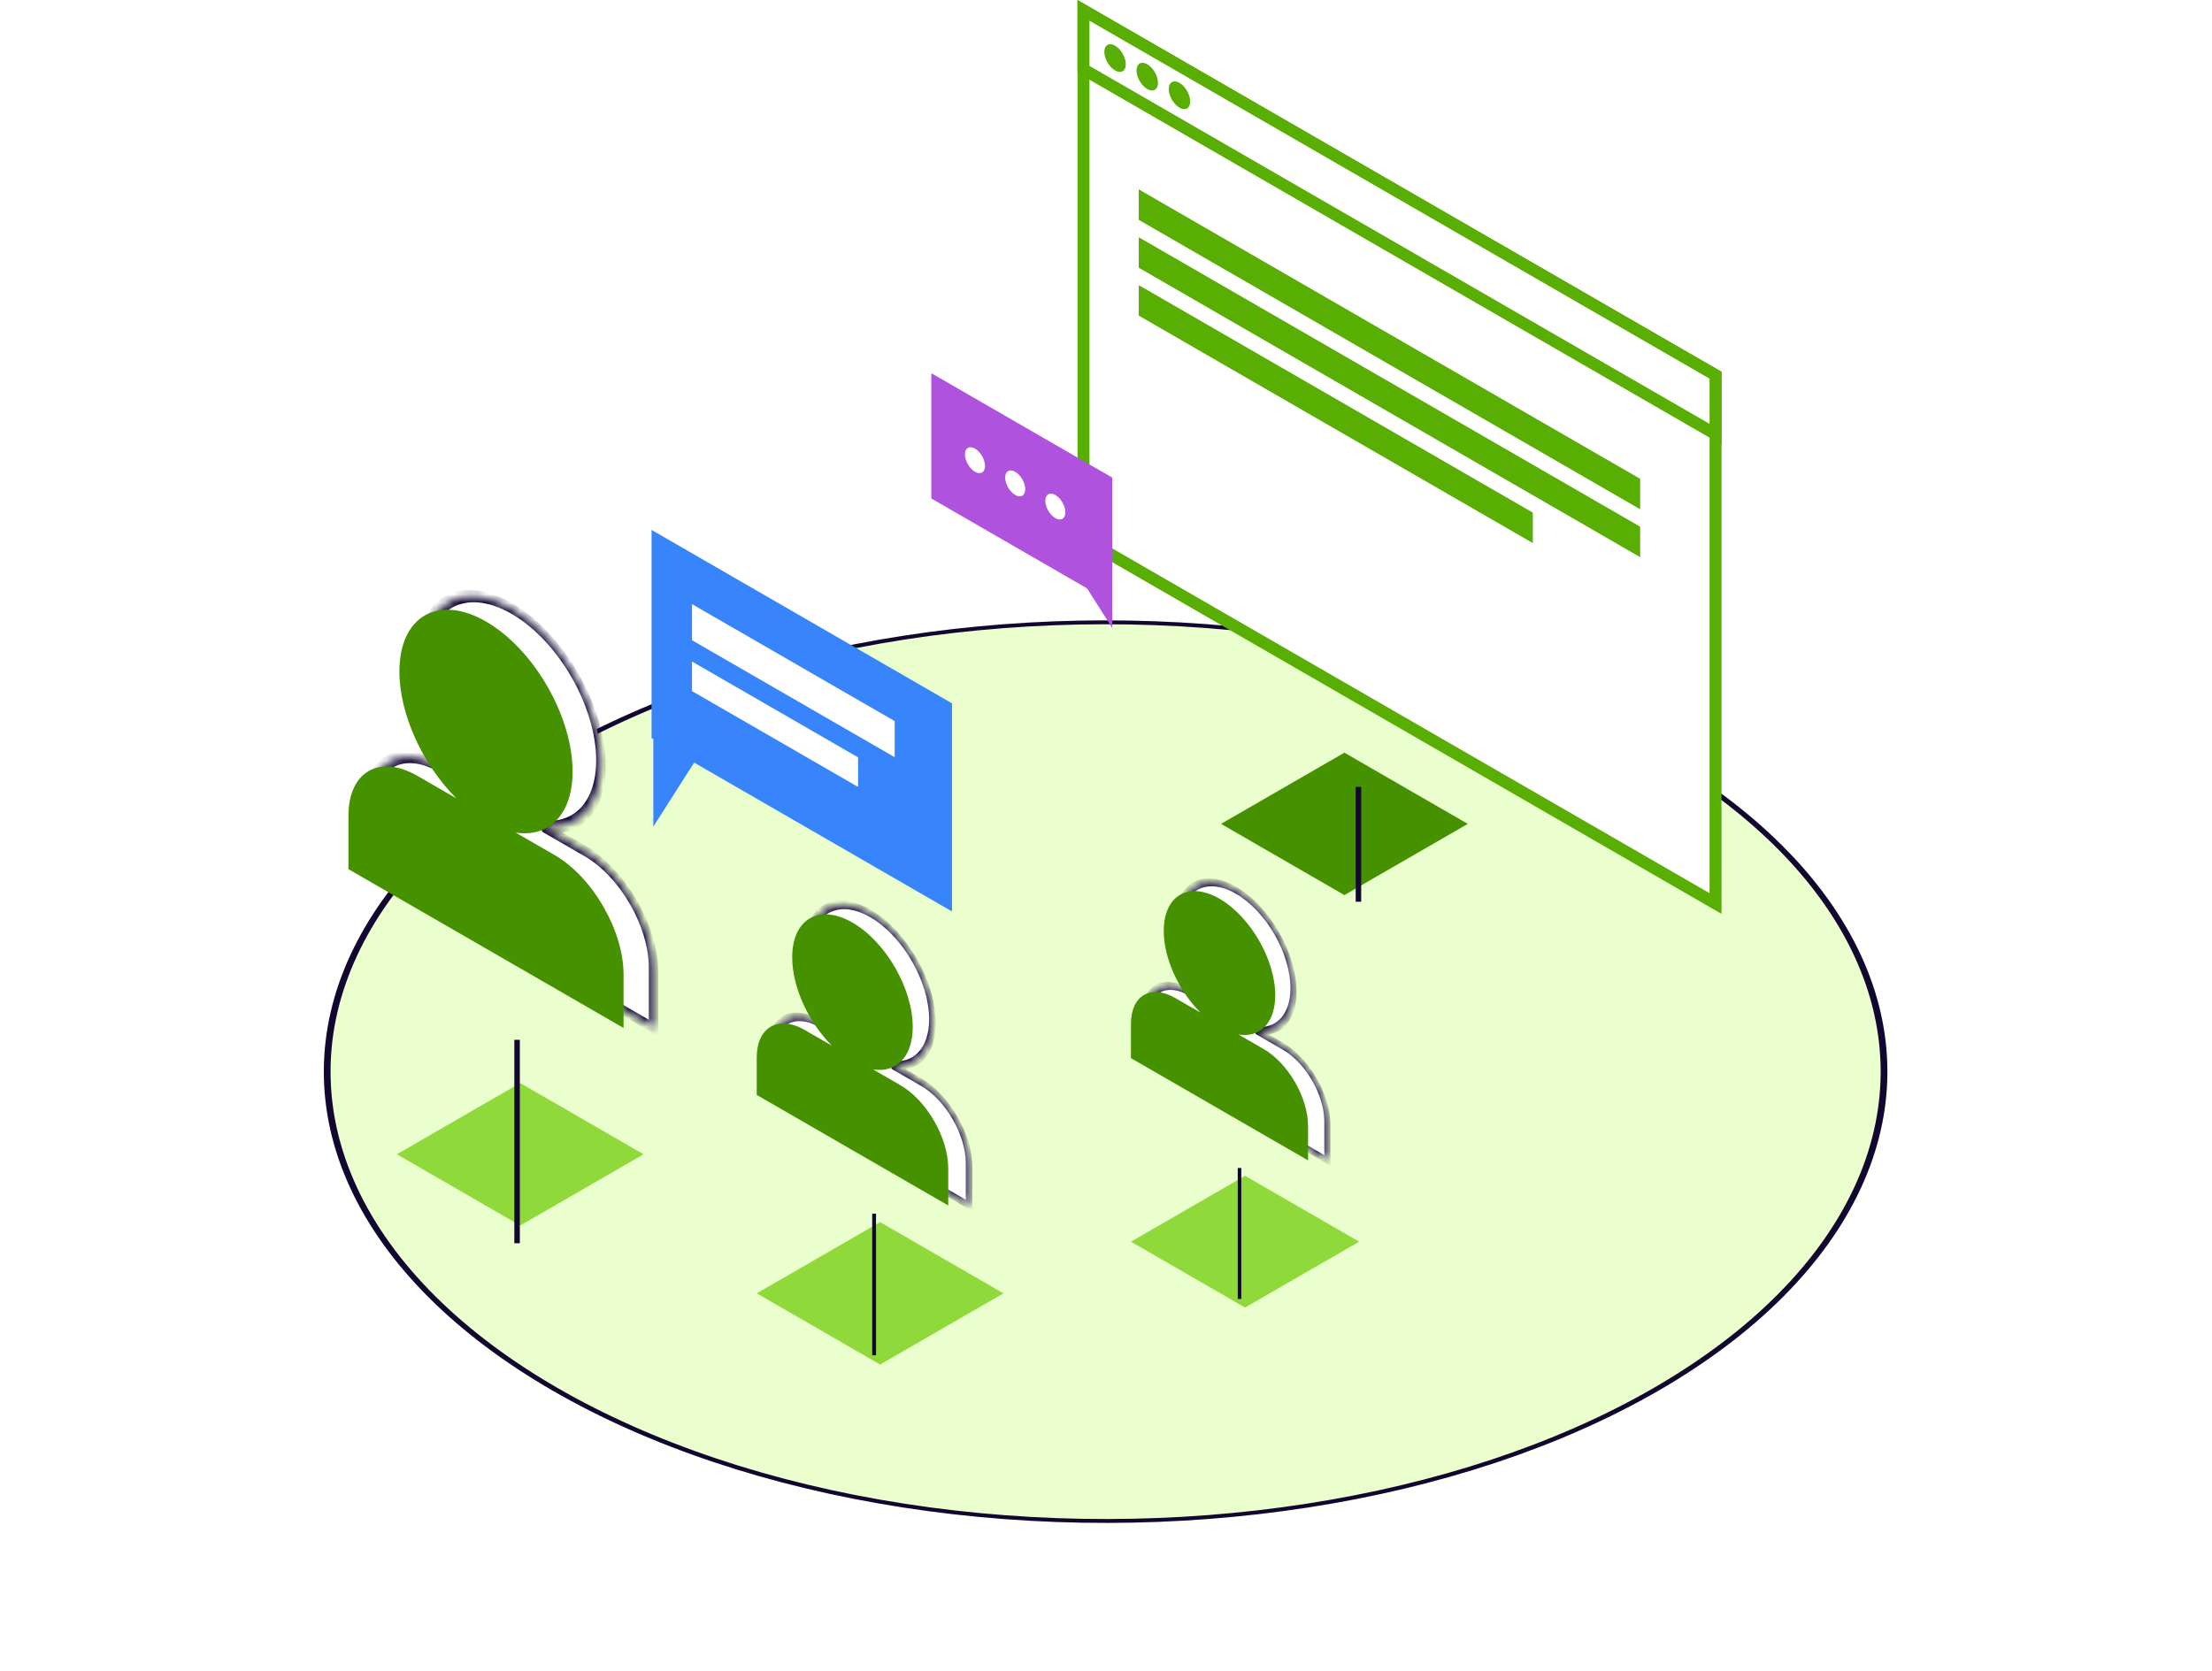 <?xml version="1.0" encoding="UTF-8"?>
<svg xmlns="http://www.w3.org/2000/svg" xmlns:xlink="http://www.w3.org/1999/xlink" width="266" height="201" viewBox="0 0 266 201" fill="none">
  <g filter="url(#filter0_d_54927_64452)">
    <circle cx="76.76" cy="76.76" r="76.76" transform="matrix(0.866 0.5 -0.866 0.5 132.953 46.847)" fill="url(#pattern0_54927_64452)"></circle>
    <circle cx="76.76" cy="76.76" r="76.76" transform="matrix(0.866 0.5 -0.866 0.5 132.953 46.847)" fill="#EAFFCD"></circle>
    <circle cx="76.76" cy="76.76" r="76.43" transform="matrix(0.866 0.5 -0.866 0.5 132.953 46.847)" stroke="#120731" stroke-width="0.661"></circle>
  </g>
  <rect width="17.129" height="17.129" transform="matrix(0.866 0.5 -0.866 0.5 62.557 130.274)" fill="#90D93B"></rect>
  <rect width="17.129" height="17.129" transform="matrix(0.866 0.5 -0.866 0.5 105.834 147)" fill="#90D93B"></rect>
  <rect width="15.844" height="15.844" transform="matrix(0.866 0.5 -0.866 0.5 149.722 141.428)" fill="#90D93B"></rect>
  <rect width="17.129" height="17.129" transform="matrix(0.866 0.5 -0.866 0.5 161.669 90.532)" fill="#459100"></rect>
  <g filter="url(#filter1_d_54927_64452)">
    <path d="M163.357 84.065V97.88" stroke="#120731" stroke-width="0.661"></path>
  </g>
  <rect x="0.719" y="1.245" width="87.767" height="63.547" transform="matrix(0.866 0.5 0 1 129.669 -0.359)" fill="white" stroke="#58AE03" stroke-width="1.66"></rect>
  <rect x="0.719" y="1.245" width="87.767" height="7.096" transform="matrix(0.866 0.5 0 1 129.669 -0.359)" fill="white" stroke="#58AE03" stroke-width="1.66"></rect>
  <circle cx="1.49" cy="1.49" r="1.49" transform="matrix(0.866 0.5 0 1 132.8 4.751)" fill="#58AE03"></circle>
  <circle cx="1.49" cy="1.49" r="1.49" transform="matrix(0.866 0.5 0 1 136.672 6.986)" fill="#58AE03"></circle>
  <circle cx="1.49" cy="1.49" r="1.49" transform="matrix(0.866 0.5 0 1 140.544 9.222)" fill="#58AE03"></circle>
  <rect width="69.625" height="3.665" transform="matrix(0.866 0.5 0 1 136.94 22.779)" fill="#58AE03"></rect>
  <rect width="69.625" height="3.665" transform="matrix(0.866 0.5 0 1 136.94 28.538)" fill="#58AE03"></rect>
  <rect width="54.717" height="3.665" transform="matrix(0.866 0.5 0 1 136.94 34.298)" fill="#58AE03"></rect>
  <path d="M133.75 68.331L133.751 68.332V75.524L130.721 70.77L111.996 59.959V44.888L133.75 57.447V68.331Z" fill="#AF52DE"></path>
  <circle cx="1.394" cy="1.394" r="1.394" transform="matrix(0.866 0.5 0 1 116.039 53.259)" fill="white"></circle>
  <circle cx="1.394" cy="1.394" r="1.394" transform="matrix(0.866 0.5 0 1 120.875 56.051)" fill="white"></circle>
  <circle cx="1.394" cy="1.394" r="1.394" transform="matrix(0.866 0.5 0 1 125.702 58.838)" fill="white"></circle>
  <path d="M114.482 109.631L83.472 91.727L78.564 99.428V88.893L78.353 88.772V63.74L114.482 84.599V109.631Z" fill="#3784FB"></path>
  <rect width="28.143" height="4.341" transform="matrix(0.866 0.5 0 1 83.215 72.663)" fill="white"></rect>
  <rect width="23.061" height="3.557" transform="matrix(0.866 0.5 0 1 83.215 79.567)" fill="white"></rect>
  <g filter="url(#filter2_d_54927_64452)">
    <path d="M62.181 114.487V138.958" stroke="#120731" stroke-width="0.661"></path>
  </g>
  <mask id="path-54-inside-1_54927_64452" fill="white">
    <path d="M61.512 73.169C67.45 76.597 72.264 84.934 72.264 91.791C72.264 97.154 69.319 100.022 65.194 99.377L70.288 102.318C74.875 104.966 78.593 111.407 78.593 116.703V123.644L44.432 103.921V96.98C44.432 91.683 48.15 89.537 52.737 92.185L57.83 95.125C53.705 91.008 50.76 84.739 50.76 79.376C50.761 72.52 55.574 69.741 61.512 73.169Z"></path>
  </mask>
  <path d="M61.512 73.169C67.45 76.597 72.264 84.934 72.264 91.791C72.264 97.154 69.319 100.022 65.194 99.377L70.288 102.318C74.875 104.966 78.593 111.407 78.593 116.703V123.644L44.432 103.921V96.98C44.432 91.683 48.15 89.537 52.737 92.185L57.83 95.125C53.705 91.008 50.76 84.739 50.76 79.376C50.761 72.52 55.574 69.741 61.512 73.169Z" fill="white"></path>
  <path d="M61.512 73.169L61.512 72.508L61.512 72.508V73.169ZM72.264 91.791L72.837 92.121L72.837 92.121L72.264 91.791ZM65.194 99.377L64.998 98.643L65.194 100.039V99.377ZM78.593 123.644V124.306L79.166 124.636V123.975L78.593 123.644ZM44.432 103.921L43.859 103.591V104.252L44.432 104.583V103.921ZM52.737 92.185L52.737 91.523L52.737 91.523L52.737 92.185ZM57.83 95.125V95.787L58.026 94.617L57.83 95.125ZM50.76 79.376L50.188 79.045V79.045L50.76 79.376ZM61.512 73.169L61.512 73.831C67.133 77.076 71.691 84.969 71.691 91.46L72.264 91.791L72.837 92.121C72.836 84.9 67.766 76.119 61.512 72.508L61.512 73.169ZM72.264 91.791L71.691 91.46C71.691 96.536 68.904 99.254 64.998 98.643L65.194 99.377L65.391 100.112C69.734 100.791 72.837 97.771 72.837 92.121L72.264 91.791ZM65.194 99.377V100.039L70.288 102.98V102.318V101.657L65.194 98.716V99.377ZM70.288 102.318V102.98C74.559 105.445 78.02 111.441 78.02 116.372L78.593 116.703L79.166 117.034C79.166 111.372 75.191 104.488 70.288 101.657V102.318ZM78.593 116.703L78.02 116.372V123.314L78.593 123.644L79.166 123.975V117.034L78.593 116.703ZM78.593 123.644V122.983L44.432 103.26V103.921V104.583L78.593 124.306V123.644ZM44.432 103.921L45.005 104.252V97.311L44.432 96.98L43.859 96.649V103.591L44.432 103.921ZM44.432 96.98L45.005 97.311C45.005 92.379 48.466 90.381 52.737 92.846L52.737 92.185L52.737 91.523C47.834 88.693 43.859 90.988 43.859 96.649L44.432 96.98ZM52.737 92.185V92.846L57.83 95.787V95.125V94.464L52.737 91.523V92.185ZM57.83 95.125L58.026 94.617C54.12 90.719 51.333 84.783 51.333 79.707L50.76 79.376L50.188 79.045C50.188 84.695 53.29 91.298 57.634 95.633L57.83 95.125ZM50.76 79.376L51.333 79.707C51.333 73.216 55.891 70.585 61.512 73.831V73.169V72.508C55.258 68.897 50.188 71.824 50.188 79.045L50.76 79.376Z" fill="#120731" mask="url(#path-54-inside-1_54927_64452)"></path>
  <path d="M58.443 74.758C64.194 78.079 68.856 86.154 68.856 92.795C68.855 97.989 66.003 100.767 62.008 100.141L66.681 102.839C71.268 105.487 74.986 111.928 74.986 117.224V123.645L41.901 104.543V98.122C41.901 92.825 45.619 90.679 50.206 93.327L54.878 96.025C50.883 92.037 48.031 85.966 48.03 80.771C48.03 74.131 52.692 71.438 58.443 74.758Z" fill="#459100"></path>
  <g filter="url(#filter3_d_54927_64452)">
    <path d="M105.115 138.619V155.65" stroke="#120731" stroke-width="0.46"></path>
  </g>
  <mask id="path-58-inside-2_54927_64452" fill="white">
    <path d="M104.649 109.863C108.782 112.249 112.131 118.051 112.131 122.823C112.131 126.555 110.082 128.552 107.212 128.103L110.757 130.149C113.949 131.993 116.537 136.475 116.537 140.161V144.992L92.762 131.266V126.435C92.762 122.749 95.349 121.254 98.541 123.097L102.087 125.144C99.216 122.278 97.166 117.915 97.166 114.183C97.166 109.411 100.517 107.477 104.649 109.863Z"></path>
  </mask>
  <path d="M104.649 109.863C108.782 112.249 112.131 118.051 112.131 122.823C112.131 126.555 110.082 128.552 107.212 128.103L110.757 130.149C113.949 131.993 116.537 136.475 116.537 140.161V144.992L92.762 131.266V126.435C92.762 122.749 95.349 121.254 98.541 123.097L102.087 125.144C99.216 122.278 97.166 117.915 97.166 114.183C97.166 109.411 100.517 107.477 104.649 109.863Z" fill="white"></path>
  <path d="M104.649 109.863L104.649 109.403L104.649 109.403V109.863ZM112.131 122.823L112.53 123.053L112.53 123.053L112.131 122.823ZM107.212 128.103L107.075 127.591L107.212 128.563V128.103ZM110.757 130.149L110.757 129.689L110.757 129.689V130.149ZM116.537 144.992V145.453L116.935 145.683V145.222L116.537 144.992ZM92.762 131.266L92.363 131.036V131.496L92.762 131.726V131.266ZM98.541 123.097L98.541 122.636L98.541 122.636L98.541 123.097ZM102.087 125.144V125.604L102.223 124.79L102.087 125.144ZM97.166 114.183L96.768 113.953V113.953L97.166 114.183ZM104.649 109.863L104.649 110.324C108.561 112.582 111.733 118.075 111.733 122.593L112.131 122.823L112.53 123.053C112.53 118.027 109.002 111.916 104.649 109.403L104.649 109.863ZM112.131 122.823L111.733 122.593C111.733 126.125 109.793 128.016 107.075 127.591L107.212 128.103L107.348 128.614C110.371 129.087 112.53 126.985 112.53 123.053L112.131 122.823ZM107.212 128.103V128.563L110.757 130.61V130.149V129.689L107.212 127.642V128.103ZM110.757 130.149L110.757 130.61C113.729 132.326 116.138 136.499 116.138 139.931L116.537 140.161L116.935 140.391C116.935 136.451 114.169 131.659 110.757 129.689L110.757 130.149ZM116.537 140.161L116.138 139.931V144.762L116.537 144.992L116.935 145.222V140.391L116.537 140.161ZM116.537 144.992V144.532L92.762 130.805V131.266V131.726L116.537 145.453V144.992ZM92.762 131.266L93.16 131.496V126.665L92.762 126.435L92.363 126.204V131.036L92.762 131.266ZM92.762 126.435L93.16 126.665C93.16 123.233 95.57 121.841 98.541 123.557L98.541 123.097L98.541 122.636C95.129 120.667 92.363 122.264 92.363 126.204L92.762 126.435ZM98.541 123.097V123.557L102.087 125.604V125.144V124.683L98.541 122.636V123.097ZM102.087 125.144L102.223 124.79C99.505 122.077 97.565 117.946 97.565 114.413L97.166 114.183L96.768 113.953C96.768 117.885 98.927 122.48 101.95 125.497L102.087 125.144ZM97.166 114.183L97.565 114.413C97.565 109.895 100.737 108.065 104.649 110.324V109.863V109.403C100.297 106.89 96.768 108.927 96.768 113.953L97.166 114.183Z" fill="#120731" mask="url(#path-58-inside-2_54927_64452)"></path>
  <path d="M102.513 110.969C106.515 113.28 109.76 118.9 109.76 123.521C109.76 127.137 107.775 129.07 104.994 128.634L108.246 130.512C111.438 132.355 114.027 136.838 114.027 140.524V144.993L91 131.698V127.229C91 123.544 93.588 122.049 96.78 123.892L100.032 125.769C97.251 122.994 95.266 118.768 95.266 115.153C95.266 110.532 98.511 108.659 102.513 110.969Z" fill="#459100"></path>
  <g filter="url(#filter4_d_54927_64452)">
    <path d="M149.056 133.676V149.429" stroke="#120731" stroke-width="0.426"></path>
  </g>
  <mask id="path-62-inside-3_54927_64452" fill="white">
    <path d="M148.625 107.076C152.447 109.283 155.546 114.651 155.546 119.065C155.546 122.517 153.65 124.363 150.995 123.948L154.275 125.842C157.228 127.546 159.621 131.692 159.621 135.102V139.57L137.629 126.873V122.405C137.629 118.996 140.023 117.613 142.976 119.318L146.255 121.211C143.6 118.561 141.704 114.525 141.704 111.073C141.704 106.659 144.802 104.87 148.625 107.076Z"></path>
  </mask>
  <path d="M148.625 107.076C152.447 109.283 155.546 114.651 155.546 119.065C155.546 122.517 153.65 124.363 150.995 123.948L154.275 125.842C157.228 127.546 159.621 131.692 159.621 135.102V139.57L137.629 126.873V122.405C137.629 118.996 140.023 117.613 142.976 119.318L146.255 121.211C143.6 118.561 141.704 114.525 141.704 111.073C141.704 106.659 144.802 104.87 148.625 107.076Z" fill="white"></path>
  <path d="M148.625 107.076L148.625 106.651L148.625 106.651L148.625 107.076ZM155.546 119.065L155.915 119.278V119.278L155.546 119.065ZM150.995 123.948L150.868 123.475L150.995 124.373V123.948ZM154.275 125.842L154.275 125.416L154.275 125.416V125.842ZM159.621 139.57V139.995L159.99 140.208V139.782L159.621 139.57ZM137.629 126.873L137.261 126.66V127.086L137.629 127.299V126.873ZM146.255 121.211V121.637L146.381 120.884L146.255 121.211ZM141.704 111.073L141.335 110.86L141.335 110.86L141.704 111.073ZM148.625 107.076V107.502C152.244 109.592 155.178 114.673 155.178 118.852L155.546 119.065L155.915 119.278C155.915 114.629 152.651 108.975 148.625 106.651V107.076ZM155.546 119.065L155.178 118.852C155.177 122.12 153.383 123.868 150.868 123.475L150.995 123.948L151.121 124.42C153.917 124.858 155.915 122.915 155.915 119.278L155.546 119.065ZM150.995 123.948V124.373L154.275 126.267V125.842V125.416L150.995 123.522V123.948ZM154.275 125.842L154.275 126.267C157.024 127.855 159.252 131.715 159.252 134.889L159.621 135.102L159.99 135.315C159.99 131.67 157.431 127.238 154.275 125.416L154.275 125.842ZM159.621 135.102L159.252 134.889V139.357L159.621 139.57L159.99 139.782V135.315L159.621 135.102ZM159.621 139.57V139.144L137.629 126.447V126.873V127.299L159.621 139.995V139.57ZM137.629 126.873L137.998 127.086V122.618L137.629 122.405L137.261 122.192V126.66L137.629 126.873ZM137.629 122.405L137.998 122.618C137.998 119.444 140.227 118.157 142.976 119.744V119.318V118.892C139.82 117.07 137.261 118.547 137.261 122.192L137.629 122.405ZM142.976 119.318V119.744L146.255 121.637V121.211V120.785L142.976 118.892V119.318ZM146.255 121.211L146.381 120.884C143.867 118.374 142.073 114.554 142.073 111.286L141.704 111.073L141.335 110.86C141.336 114.497 143.333 118.747 146.129 121.538L146.255 121.211ZM141.704 111.073L142.073 111.286C142.073 107.107 145.006 105.413 148.625 107.502L148.625 107.076L148.625 106.651C144.599 104.326 141.335 106.211 141.335 110.86L141.704 111.073Z" fill="#120731" mask="url(#path-62-inside-3_54927_64452)"></path>
  <path d="M146.649 108.1C150.352 110.237 153.353 115.435 153.353 119.71C153.353 123.054 151.516 124.842 148.944 124.439L151.953 126.176C154.906 127.881 157.299 132.027 157.299 135.437V139.57L136 127.273V123.14C136 119.73 138.394 118.348 141.347 120.053L144.355 121.79C141.783 119.223 139.946 115.314 139.946 111.97C139.946 107.695 142.947 105.962 146.649 108.1Z" fill="#459100"></path>
  <defs>
    <filter id="filter0_d_54927_64452" x="38.941" y="69.33" width="188.024" height="113.846" filterUnits="userSpaceOnUse" color-interpolation-filters="sRGB">
      <feFlood flood-opacity="0" result="BackgroundImageFix"></feFlood>
      <feColorMatrix in="SourceAlpha" type="matrix" values="0 0 0 0 0 0 0 0 0 0 0 0 0 0 0 0 0 0 127 0" result="hardAlpha"></feColorMatrix>
      <feOffset dy="5.291"></feOffset>
      <feComposite in2="hardAlpha" operator="out"></feComposite>
      <feColorMatrix type="matrix" values="0 0 0 0 0.396 0 0 0 0 0.63 0 0 0 0 0.124 0 0 0 1 0"></feColorMatrix>
      <feBlend mode="normal" in2="BackgroundImageFix" result="effect1_dropShadow_54927_64452"></feBlend>
      <feBlend mode="normal" in="SourceGraphic" in2="effect1_dropShadow_54927_64452" result="shape"></feBlend>
    </filter>
    <filter id="filter1_d_54927_64452" x="152.444" y="84.065" width="21.825" height="34.979" filterUnits="userSpaceOnUse" color-interpolation-filters="sRGB">
      <feFlood flood-opacity="0" result="BackgroundImageFix"></feFlood>
      <feColorMatrix in="SourceAlpha" type="matrix" values="0 0 0 0 0 0 0 0 0 0 0 0 0 0 0 0 0 0 127 0" result="hardAlpha"></feColorMatrix>
      <feOffset dy="10.582"></feOffset>
      <feGaussianBlur stdDeviation="5.291"></feGaussianBlur>
      <feComposite in2="hardAlpha" operator="out"></feComposite>
      <feColorMatrix type="matrix" values="0 0 0 0 0 0 0 0 0 0 0 0 0 0 0 0 0 0 0.25 0"></feColorMatrix>
      <feBlend mode="normal" in2="BackgroundImageFix" result="effect1_dropShadow_54927_64452"></feBlend>
      <feBlend mode="normal" in="SourceGraphic" in2="effect1_dropShadow_54927_64452" result="shape"></feBlend>
    </filter>
    <filter id="filter2_d_54927_64452" x="51.268" y="114.487" width="21.825" height="45.634" filterUnits="userSpaceOnUse" color-interpolation-filters="sRGB">
      <feFlood flood-opacity="0" result="BackgroundImageFix"></feFlood>
      <feColorMatrix in="SourceAlpha" type="matrix" values="0 0 0 0 0 0 0 0 0 0 0 0 0 0 0 0 0 0 127 0" result="hardAlpha"></feColorMatrix>
      <feOffset dy="10.582"></feOffset>
      <feGaussianBlur stdDeviation="5.291"></feGaussianBlur>
      <feComposite in2="hardAlpha" operator="out"></feComposite>
      <feColorMatrix type="matrix" values="0 0 0 0 0 0 0 0 0 0 0 0 0 0 0 0 0 0 0.25 0"></feColorMatrix>
      <feBlend mode="normal" in2="BackgroundImageFix" result="effect1_dropShadow_54927_64452"></feBlend>
      <feBlend mode="normal" in="SourceGraphic" in2="effect1_dropShadow_54927_64452" result="shape"></feBlend>
    </filter>
    <filter id="filter3_d_54927_64452" x="97.52" y="138.619" width="15.19" height="31.76" filterUnits="userSpaceOnUse" color-interpolation-filters="sRGB">
      <feFlood flood-opacity="0" result="BackgroundImageFix"></feFlood>
      <feColorMatrix in="SourceAlpha" type="matrix" values="0 0 0 0 0 0 0 0 0 0 0 0 0 0 0 0 0 0 127 0" result="hardAlpha"></feColorMatrix>
      <feOffset dy="7.365"></feOffset>
      <feGaussianBlur stdDeviation="3.682"></feGaussianBlur>
      <feComposite in2="hardAlpha" operator="out"></feComposite>
      <feColorMatrix type="matrix" values="0 0 0 0 0 0 0 0 0 0 0 0 0 0 0 0 0 0 0.25 0"></feColorMatrix>
      <feBlend mode="normal" in2="BackgroundImageFix" result="effect1_dropShadow_54927_64452"></feBlend>
      <feBlend mode="normal" in="SourceGraphic" in2="effect1_dropShadow_54927_64452" result="shape"></feBlend>
    </filter>
    <filter id="filter4_d_54927_64452" x="142.031" y="133.676" width="14.05" height="29.377" filterUnits="userSpaceOnUse" color-interpolation-filters="sRGB">
      <feFlood flood-opacity="0" result="BackgroundImageFix"></feFlood>
      <feColorMatrix in="SourceAlpha" type="matrix" values="0 0 0 0 0 0 0 0 0 0 0 0 0 0 0 0 0 0 127 0" result="hardAlpha"></feColorMatrix>
      <feOffset dy="6.812"></feOffset>
      <feGaussianBlur stdDeviation="3.406"></feGaussianBlur>
      <feComposite in2="hardAlpha" operator="out"></feComposite>
      <feColorMatrix type="matrix" values="0 0 0 0 0 0 0 0 0 0 0 0 0 0 0 0 0 0 0.25 0"></feColorMatrix>
      <feBlend mode="normal" in2="BackgroundImageFix" result="effect1_dropShadow_54927_64452"></feBlend>
      <feBlend mode="normal" in="SourceGraphic" in2="effect1_dropShadow_54927_64452" result="shape"></feBlend>
    </filter>
    <pattern id="pattern0_54927_64452" patternUnits="userSpaceOnUse" patternTransform="matrix(293.909 0 0 165.324 -70.194 -5.901)" preserveAspectRatio="none" viewBox="0 0 202 113.625" width="1" height="1">
      <g id="pattern0_54927_64452_inner">
        <g clip-path="url(#clip0_54927_64452)">
          <rect width="202" height="113.625" fill="white"></rect>
          <ellipse cx="16.314" cy="31.923" rx="123.929" ry="96.852" fill="url(#paint0_radial_54927_64452)"></ellipse>
          <ellipse cx="177.201" cy="17.855" rx="50.32" ry="61.953" fill="url(#paint1_radial_54927_64452)"></ellipse>
          <ellipse cx="123.949" cy="99.898" rx="71.067" ry="87.496" transform="rotate(82.408 123.949 99.898)" fill="url(#paint2_radial_54927_64452)"></ellipse>
          <line y1="11.362" x2="201.371" y2="11.362" stroke="black" stroke-width="0.135"></line>
          <line y1="22.617" x2="201.371" y2="22.617" stroke="black" stroke-width="0.135"></line>
          <line y1="33.871" x2="201.371" y2="33.871" stroke="black" stroke-width="0.135"></line>
          <line y1="45.125" x2="201.371" y2="45.125" stroke="black" stroke-width="0.135"></line>
          <line x1="0.629" y1="56.379" x2="202" y2="56.379" stroke="black" stroke-width="0.135"></line>
          <line x1="0.629" y1="67.633" x2="202" y2="67.633" stroke="black" stroke-width="0.135"></line>
          <line x1="0.629" y1="78.887" x2="202" y2="78.887" stroke="black" stroke-width="0.135"></line>
          <line x1="0.629" y1="90.142" x2="202" y2="90.142" stroke="black" stroke-width="0.135"></line>
          <line y1="101.396" x2="201.371" y2="101.396" stroke="black" stroke-width="0.135"></line>
          <g opacity="0.5">
            <line x1="11.362" y1="112.893" x2="11.362" y2="0.352" stroke="#120731" stroke-width="0.135"></line>
            <line x1="22.562" y1="112.893" x2="22.562" y2="0.352" stroke="#120731" stroke-width="0.135"></line>
            <line x1="33.763" y1="112.893" x2="33.763" y2="0.352" stroke="#120731" stroke-width="0.135"></line>
            <line x1="44.963" y1="112.893" x2="44.963" y2="0.352" stroke="#120731" stroke-width="0.135"></line>
            <line x1="56.163" y1="112.542" x2="56.163" y2="7.62939e-06" stroke="#120731" stroke-width="0.135"></line>
            <line x1="67.363" y1="112.542" x2="67.363" y2="7.62939e-06" stroke="#120731" stroke-width="0.135"></line>
            <line x1="78.563" y1="112.542" x2="78.563" y2="7.62939e-06" stroke="#120731" stroke-width="0.135"></line>
            <line x1="89.763" y1="112.542" x2="89.763" y2="7.62939e-06" stroke="#120731" stroke-width="0.135"></line>
            <line x1="100.964" y1="112.893" x2="100.964" y2="0.352" stroke="#120731" stroke-width="0.135"></line>
            <line x1="112.164" y1="112.893" x2="112.164" y2="0.352" stroke="#120731" stroke-width="0.135"></line>
            <line x1="123.364" y1="112.893" x2="123.364" y2="0.352" stroke="#120731" stroke-width="0.135"></line>
            <line x1="134.564" y1="112.893" x2="134.564" y2="0.352" stroke="#120731" stroke-width="0.135"></line>
            <line x1="145.764" y1="112.893" x2="145.764" y2="0.352" stroke="#120731" stroke-width="0.135"></line>
            <line x1="156.964" y1="112.542" x2="156.964" y2="7.62939e-06" stroke="#120731" stroke-width="0.135"></line>
            <line x1="168.164" y1="112.542" x2="168.164" y2="7.62939e-06" stroke="#120731" stroke-width="0.135"></line>
            <line x1="179.365" y1="112.542" x2="179.365" y2="7.62939e-06" stroke="#120731" stroke-width="0.135"></line>
            <line x1="190.565" y1="112.542" x2="190.565" y2="7.62939e-06" stroke="#120731" stroke-width="0.135"></line>
            <line x1="201.765" y1="112.893" x2="201.765" y2="0.352" stroke="#120731" stroke-width="0.135"></line>
          </g>
        </g>
      </g>
    </pattern>
    <radialGradient id="paint0_radial_54927_64452" cx="0" cy="0" r="1" gradientUnits="userSpaceOnUse" gradientTransform="translate(16.314 31.923) rotate(90) scale(96.852 123.929)">
      <stop stop-color="#3DF8E5" stop-opacity="0.4"></stop>
      <stop offset="1" stop-color="#3DF8E5" stop-opacity="0"></stop>
    </radialGradient>
    <radialGradient id="paint1_radial_54927_64452" cx="0" cy="0" r="1" gradientUnits="userSpaceOnUse" gradientTransform="translate(177.201 17.855) rotate(90) scale(61.953 50.32)">
      <stop stop-color="#FFBF01" stop-opacity="0.2"></stop>
      <stop offset="1" stop-color="#FFBF01" stop-opacity="0"></stop>
    </radialGradient>
    <radialGradient id="paint2_radial_54927_64452" cx="0" cy="0" r="1" gradientUnits="userSpaceOnUse" gradientTransform="translate(123.949 99.898) rotate(77.131) scale(87.25 70.867)">
      <stop stop-color="#C397F3" stop-opacity="0.5"></stop>
      <stop offset="1" stop-color="#C397F3" stop-opacity="0"></stop>
    </radialGradient>
    <clipPath id="clip0_54927_64452">
      <rect width="202" height="113.625" fill="white"></rect>
    </clipPath>
  </defs>
</svg>
